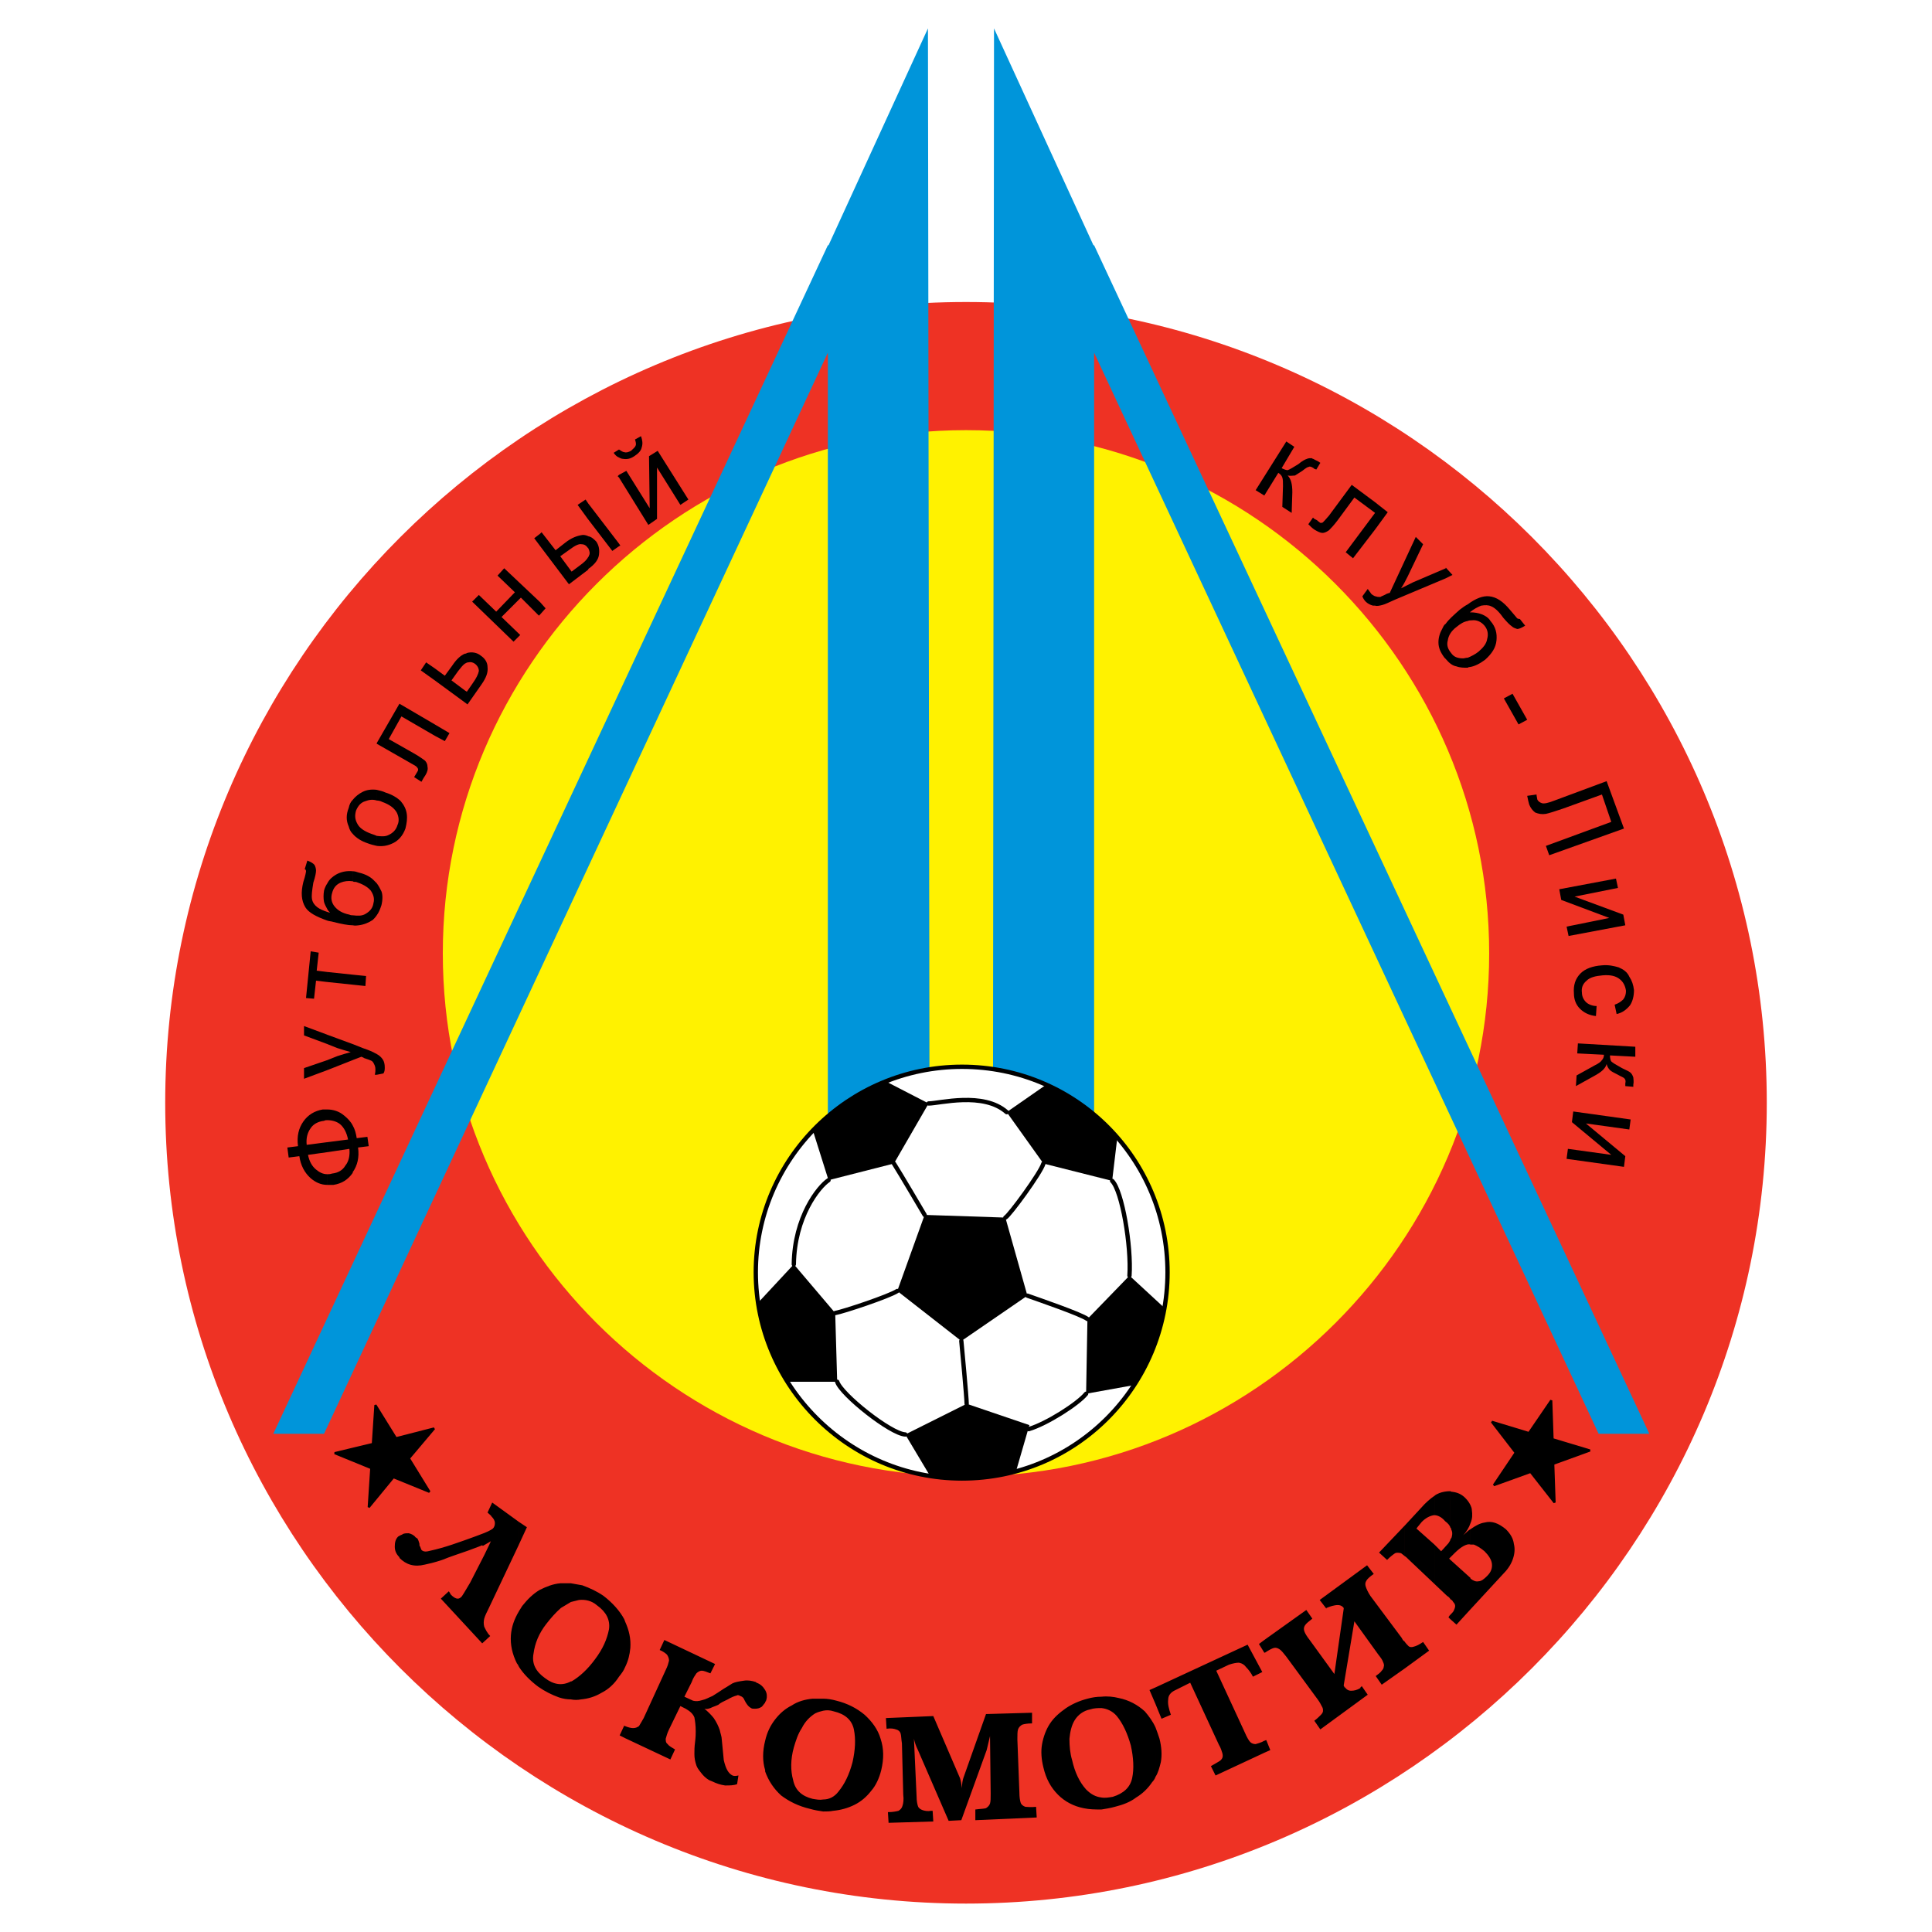 <?xml version="1.0" encoding="utf-8"?>
<!-- Generator: Adobe Illustrator 13.0.0, SVG Export Plug-In . SVG Version: 6.00 Build 14948)  -->
<!DOCTYPE svg PUBLIC "-//W3C//DTD SVG 1.0//EN" "http://www.w3.org/TR/2001/REC-SVG-20010904/DTD/svg10.dtd">
<svg version="1.0" id="Layer_1" xmlns="http://www.w3.org/2000/svg" xmlns:xlink="http://www.w3.org/1999/xlink" x="0px" y="0px"
	 width="192.756px" height="192.756px" viewBox="0 0 192.756 192.756" enable-background="new 0 0 192.756 192.756"
	 xml:space="preserve">
<g>
	<polygon fill-rule="evenodd" clip-rule="evenodd" fill="#FFFFFF" points="0,0 192.756,0 192.756,192.756 0,192.756 0,0 	"/>
	<path fill-rule="evenodd" clip-rule="evenodd" fill="#EE3224" d="M96.377,189.922c44.008,0,79.895-35.953,79.895-79.896
		c0-44.007-35.887-79.894-79.895-79.894c-43.941,0-79.894,35.886-79.894,79.894C16.483,153.969,52.436,189.922,96.377,189.922
		L96.377,189.922z"/>
	<path fill-rule="evenodd" clip-rule="evenodd" fill="#FFF200" d="M96.377,147.311c28.696,0,52.198-23.436,52.198-52.198
		c0-28.695-23.502-52.197-52.198-52.197c-28.695,0-52.198,23.502-52.198,52.197C44.18,123.875,67.682,147.311,96.377,147.311
		L96.377,147.311z"/>
	<polygon fill-rule="evenodd" clip-rule="evenodd" fill="#0095DA" points="159.494,143.049 164.554,143.049 109.161,24.473 
		109.094,24.473 99.173,2.834 99.041,143.049 107.629,143.049 109.161,141.584 109.161,35.192 159.494,143.049 	"/>
	<polygon fill-rule="evenodd" clip-rule="evenodd" fill="#0095DA" points="32.329,143.049 27.269,143.049 82.595,24.473 
		82.662,24.473 92.582,2.834 92.783,143.049 84.061,143.049 82.595,141.719 82.595,35.192 32.329,143.049 	"/>
	<path fill-rule="evenodd" clip-rule="evenodd" fill="#939598" d="M75.472,126.871c0-11.252,9.188-20.572,20.507-20.572
		c11.385,0,20.506,9.32,20.506,20.572c0,11.385-9.121,20.572-20.506,20.572C84.66,147.443,75.472,138.256,75.472,126.871
		L75.472,126.871z"/>
	
		<path fill-rule="evenodd" clip-rule="evenodd" fill="#FFFFFF" stroke="#000000" stroke-width="0.432" stroke-linejoin="round" stroke-miterlimit="2.613" d="
		M95.979,147.51c11.385,0,20.506-9.254,20.506-20.572s-9.121-20.506-20.506-20.506c-11.319,0-20.573,9.188-20.573,20.506
		S84.66,147.51,95.979,147.51L95.979,147.51z"/>
	<polygon fill-rule="evenodd" clip-rule="evenodd" points="92.25,121.211 100.306,121.479 102.503,129.268 95.912,133.795 
		89.52,128.803 92.25,121.211 	"/>
	<path fill-rule="evenodd" clip-rule="evenodd" d="M88.389,107.896l4.261,2.197l-3.462,5.992l-6.525,1.662l-1.531-4.859
		C83.195,110.693,85.525,108.961,88.389,107.896L88.389,107.896z"/>
	<path fill-rule="evenodd" clip-rule="evenodd" d="M111.49,113.355l-0.532,4.461l-6.857-1.73l-3.662-5.127l3.928-2.73
		C107.296,109.426,109.427,110.959,111.49,113.355L111.49,113.355z"/>
	<path fill-rule="evenodd" clip-rule="evenodd" d="M113.155,138.189l-4.794,0.865l0.133-7.457l4.194-4.326l3.463,3.195
		C115.686,133.262,114.619,135.926,113.155,138.189L113.155,138.189z"/>
	<path fill-rule="evenodd" clip-rule="evenodd" d="M92.783,147.244l-2.463-4.127l6.125-3.062l6.258,2.129l-1.331,4.594
		c-1.731,0.467-3.596,0.732-5.393,0.732C94.979,147.51,93.781,147.443,92.783,147.244L92.783,147.244z"/>
	<path fill-rule="evenodd" clip-rule="evenodd" d="M75.671,129.934l3.529-3.795L83.328,131l0.199,6.857h-4.926l-0.067-0.066
		C77.07,135.393,76.138,132.797,75.671,129.934L75.671,129.934z"/>
	
		<path fill="none" stroke="#000000" stroke-width="0.432" stroke-linecap="round" stroke-linejoin="round" stroke-miterlimit="2.613" d="
		M82.662,117.748c-0.999,0.668-3.395,3.664-3.462,8.391 M89.187,116.086c0.6,0.932,3.063,5.125,3.063,5.125 M104.101,116.086
		c-0.267,0.932-3.396,5.191-3.795,5.393 M89.52,128.803c-0.799,0.531-5.393,2.062-6.192,2.197 M102.503,129.268
		c1.131,0.4,5.393,1.865,5.991,2.33 M95.912,133.795c0.067,0.666,0.532,5.66,0.532,6.26 M83.527,137.857
		c0.4,1.264,5.327,5.191,6.792,5.26 M92.649,110.094c1.065,0,5.459-1.199,7.789,0.865 M110.958,117.816
		c0.999,0.998,1.931,6.525,1.73,9.455 M108.361,139.055c-0.799,1-3.928,2.996-5.726,3.529"/>
	<path fill-rule="evenodd" clip-rule="evenodd" d="M146.711,160.561v-3.064c0.266,0.201,0.532,0.334,0.799,0.268
		c0.267,0,0.533-0.199,0.865-0.533c0.4-0.398,0.532-0.799,0.467-1.264c-0.066-0.4-0.333-0.801-0.732-1.199
		c-0.399-0.334-0.732-0.533-1.065-0.666c-0.134,0-0.199,0-0.333,0v-1.531c0.466-0.332,0.932-0.6,1.398-0.666
		c0.732-0.199,1.398,0.066,2.131,0.666c0.466,0.467,0.731,0.932,0.799,1.465c0.133,0.533,0.065,1.064-0.134,1.598
		s-0.532,0.998-0.999,1.465L146.711,160.561L146.711,160.561z M146.711,151.971c0.199-0.465,0.199-0.865,0.134-1.332
		c0-0.133-0.067-0.332-0.134-0.465V151.971L146.711,151.971z M146.711,150.174v1.797c-0.133,0.4-0.399,0.865-0.732,1.199
		c0.266-0.199,0.466-0.467,0.732-0.6v1.531c-0.199-0.066-0.399,0-0.666,0.133c-0.266,0.135-0.6,0.4-0.932,0.732l-0.4,0.4v-1.799
		c0.067-0.066,0.134-0.199,0.134-0.266c0.067-0.266,0.067-0.467-0.066-0.732c0-0.066,0-0.133-0.067-0.133v-3.662
		c0.067,0.066,0.134,0.066,0.201,0.066c0.531,0.066,0.932,0.268,1.264,0.6C146.444,149.707,146.578,149.906,146.711,150.174
		L146.711,150.174z M146.711,157.496v3.064l-1.398,1.531l-0.6-0.533v-0.465c0.134-0.135,0.267-0.268,0.334-0.4
		c0.066-0.133,0.133-0.334,0.133-0.467s-0.066-0.266-0.2-0.398c-0.065-0.135-0.133-0.199-0.267-0.268v-3.928l1.998,1.799V157.496
		L146.711,157.496z M144.713,148.775v3.662c-0.065-0.266-0.265-0.467-0.531-0.666c-0.334-0.4-0.732-0.6-1.066-0.6v-1.93
		c0.133-0.133,0.334-0.201,0.467-0.268C143.915,148.842,144.314,148.775,144.713,148.775L144.713,148.775z M144.713,153.568v1.799
		l-0.133,0.133l0.133,0.133v3.928c-0.065-0.133-0.199-0.266-0.332-0.332l-1.266-1.199v-3.928l0.666,0.666
		c0.333-0.334,0.533-0.6,0.732-0.799C144.58,153.836,144.713,153.703,144.713,153.568L144.713,153.568z M144.713,161.094v0.465
		l-0.199-0.199C144.58,161.227,144.647,161.158,144.713,161.094L144.713,161.094z M143.115,149.242v1.93h-0.066
		c-0.399,0.066-0.799,0.268-1.198,0.666c-0.199,0.266-0.399,0.467-0.532,0.666l1.797,1.598v3.928l-2.53-2.396
		c-0.199-0.199-0.332-0.332-0.466-0.398v-2.996l1.664-1.799C142.25,149.906,142.717,149.508,143.115,149.242L143.115,149.242z
		 M140.119,166.486v-2.73c0.134,0.199,0.267,0.332,0.4,0.467c0.133,0.133,0.332,0.133,0.531,0.066
		c0.268-0.066,0.533-0.201,0.934-0.467l0.599,0.865L140.119,166.486L140.119,166.486z M140.119,152.238v2.996
		c-0.133-0.135-0.267-0.201-0.332-0.268c-0.267-0.066-0.467-0.066-0.6,0c-0.199,0.133-0.466,0.334-0.799,0.666l-0.799-0.732
		L140.119,152.238L140.119,152.238z M140.119,163.756v2.73l-2.264,1.598l-0.599-0.865c0.267-0.201,0.466-0.334,0.599-0.533
		c0.134-0.135,0.2-0.268,0.2-0.4c0.066-0.133,0-0.332-0.066-0.467c-0.067-0.199-0.199-0.398-0.466-0.73l-2.396-3.33l-1.066,6.393
		c0,0,0,0.066,0.067,0.133c0,0.066,0,0.066,0.065,0.066c0.134,0.199,0.334,0.334,0.6,0.334c0.334,0,0.6-0.068,0.933-0.268
		c0-0.066,0-0.066,0.066-0.133c0,0,0.067,0,0.067-0.066l0.599,0.865l-4.728,3.461l-0.599-0.865c0.267-0.199,0.466-0.398,0.599-0.531
		c0.134-0.135,0.266-0.266,0.266-0.467c0-0.133,0-0.266-0.132-0.467c-0.067-0.133-0.2-0.398-0.399-0.664l-3.13-4.262
		c-0.267-0.332-0.466-0.6-0.666-0.732c-0.199-0.133-0.398-0.199-0.6-0.133c-0.199,0.066-0.466,0.199-0.864,0.465h-0.067v-1.264
		l4.194-2.996l0.6,0.865c-0.333,0.266-0.6,0.465-0.732,0.666c-0.133,0.199-0.133,0.398-0.066,0.6
		c0.066,0.199,0.267,0.531,0.533,0.865l2.463,3.395l0.932-6.523v-0.068c-0.199-0.266-0.466-0.332-0.864-0.266
		c-0.4,0.066-0.667,0.199-0.866,0.266v0.068l-0.666-0.865l4.727-3.463l0.667,0.865c-0.4,0.266-0.667,0.533-0.732,0.666
		c-0.134,0.199-0.134,0.398-0.067,0.6c0.067,0.199,0.2,0.531,0.466,0.932l3.129,4.195
		C139.92,163.557,139.986,163.689,140.119,163.756L140.119,163.756z M126.138,174.873v-1.197c0.067,0,0.134-0.066,0.2-0.066
		l0.399,0.998L126.138,174.873L126.138,174.873z M126.138,163.623v1.264l-0.533-0.865L126.138,163.623L126.138,163.623z
		 M126.138,173.676c-0.332,0.199-0.665,0.266-0.864,0.334c-0.2,0-0.399-0.068-0.533-0.201c-0.133-0.133-0.334-0.465-0.533-0.932
		l-2.862-6.191l1.265-0.6c0.399-0.133,0.732-0.199,0.999-0.199c0.332,0.066,0.532,0.199,0.732,0.465
		c0.2,0.199,0.466,0.533,0.665,0.932l0.933-0.465l-1.465-2.73l-9.188,4.262v1.664l0.599,1.465l0.932-0.398
		c-0.199-0.6-0.332-1.066-0.265-1.531c0-0.4,0.265-0.732,0.73-0.934l1.465-0.732l2.864,6.193c0.199,0.332,0.266,0.598,0.332,0.797
		c0.066,0.201,0.066,0.4,0,0.533c-0.066,0.135-0.2,0.268-0.332,0.334c-0.2,0.133-0.467,0.266-0.8,0.465l0.466,0.934l4.86-2.266
		V173.676L126.138,173.676z M115.286,177.271v-4.928c0.133,0.334,0.267,0.732,0.399,1.133c0.199,0.799,0.266,1.598,0.132,2.33
		C115.686,176.338,115.553,176.871,115.286,177.271L115.286,177.271z M115.286,168.35v1.664l-0.6-1.398L115.286,168.35
		L115.286,168.35z M115.286,172.344c-0.267-0.598-0.667-1.131-1.065-1.598c-0.732-0.666-1.598-1.131-2.597-1.332
		c-0.532-0.133-1.132-0.199-1.731-0.133v1.133c0.6,0.066,1.132,0.332,1.531,0.799c0.6,0.732,1.065,1.73,1.398,2.93
		c0.267,1.197,0.333,2.33,0.133,3.262c-0.199,0.932-0.865,1.531-1.931,1.863c-0.398,0.068-0.799,0.135-1.132,0.068v1.197
		c0.399-0.066,0.866-0.133,1.332-0.266c0.799-0.201,1.531-0.467,2.131-0.932c0.666-0.4,1.198-0.934,1.598-1.533
		c0.133-0.133,0.266-0.332,0.333-0.531V172.344L115.286,172.344z M109.893,169.281v1.133c-0.333,0-0.731,0-1.132,0.133
		c-0.665,0.133-1.198,0.533-1.531,1.064c-0.333,0.533-0.467,1.199-0.532,1.865c0,0.732,0.065,1.465,0.267,2.131
		c0.266,1.197,0.732,2.195,1.397,2.928c0.466,0.467,0.933,0.732,1.531,0.801v1.197c-0.599,0-1.197,0-1.797-0.133
		c-0.999-0.199-1.864-0.666-2.53-1.332c-0.732-0.732-1.199-1.598-1.465-2.73c-0.199-0.797-0.267-1.598-0.134-2.328
		c0.134-0.732,0.399-1.467,0.8-2.064c0.399-0.6,0.932-1.064,1.598-1.531c0.6-0.4,1.332-0.732,2.13-0.934
		C108.96,169.348,109.427,169.281,109.893,169.281L109.893,169.281z M82.13,180.732v-1.197c0.599,0,1.132-0.268,1.531-0.799
		c0.599-0.732,1.065-1.666,1.398-2.93c0.267-1.199,0.333-2.264,0.133-3.264c-0.2-0.932-0.866-1.531-1.997-1.797
		c-0.4-0.133-0.732-0.133-1.065-0.066v-1.199c0.399,0,0.866,0.068,1.332,0.201c1.065,0.266,1.997,0.732,2.796,1.398
		c0.732,0.666,1.332,1.463,1.598,2.396c0.333,0.998,0.333,1.996,0.066,3.129c-0.2,0.799-0.532,1.531-0.998,2.064
		c-0.467,0.598-0.999,1.064-1.665,1.396c-0.666,0.334-1.398,0.533-2.13,0.6C82.795,180.732,82.463,180.732,82.13,180.732
		L82.13,180.732z M93.115,171.213l2.663,6.191c0.067,0.199,0.133,0.533,0.2,0.998c0-0.465,0.066-0.799,0.132-0.998l2.264-6.393
		l4.594-0.131v1.064c-0.466,0-0.799,0.066-0.999,0.133c-0.199,0.133-0.333,0.266-0.399,0.465c-0.066,0.201-0.066,0.533-0.066,1
		l0.2,5.26c0,0.533,0.066,0.865,0.133,1.064s0.266,0.334,0.467,0.4c0.199,0,0.532,0.066,1.064,0l0.066,1.064L97.31,181.6v-1.066
		c0.466-0.066,0.865-0.066,1.065-0.133c0.199-0.133,0.332-0.266,0.399-0.465c0.066-0.201,0.066-0.533,0.066-1l-0.066-5.727
		c-0.067,0.334-0.2,0.801-0.334,1.398l-2.529,6.992l-1.265,0.066l-3.062-7.059c-0.201-0.398-0.333-0.799-0.4-1.131l0.266,5.791
		c0,0.4,0.067,0.732,0.134,0.934c0.066,0.199,0.265,0.332,0.466,0.398c0.2,0.066,0.466,0.133,0.865,0.066c0,0,0,0,0.067,0h0.067
		l0.066,1.066l-4.461,0.133l-0.066-1.066c0.466,0,0.798-0.066,1.064-0.133c0.201-0.133,0.334-0.266,0.4-0.531
		c0.066-0.199,0.133-0.6,0.066-1.066l-0.132-5.127c-0.067-0.398-0.067-0.799-0.133-0.998s-0.201-0.332-0.467-0.4
		c-0.199-0.066-0.465-0.133-0.932-0.066l-0.066-1.064L93.115,171.213L93.115,171.213z M82.13,169.48v1.199
		c-0.267,0.066-0.533,0.133-0.8,0.266c-0.531,0.334-0.999,0.801-1.331,1.465c-0.4,0.6-0.6,1.266-0.799,1.932
		c-0.333,1.199-0.333,2.33-0.067,3.262c0.201,1,0.866,1.6,1.931,1.865c0.4,0.066,0.732,0.133,1.066,0.066v1.197
		c-0.466-0.066-0.865-0.133-1.331-0.266c-1.133-0.266-2.064-0.732-2.864-1.332c-0.732-0.664-1.265-1.465-1.597-2.396
		c0-0.066,0-0.066,0-0.133v-2.93c0.199-0.865,0.532-1.531,0.999-2.131c0.466-0.6,0.999-1.064,1.664-1.396
		c0.599-0.4,1.331-0.6,2.063-0.668C81.464,169.48,81.796,169.48,82.13,169.48L82.13,169.48z M76.338,169.881
		c0-0.066,0-0.133,0.066-0.133l0.066-0.199c0.067-0.268,0.067-0.6-0.132-0.934V169.881L76.338,169.881z M76.338,168.615v1.266
		c-0.134,0.133-0.2,0.268-0.333,0.4c-0.2,0.133-0.399,0.199-0.666,0.199c-0.2,0-0.333,0-0.399-0.066
		c-0.267-0.133-0.467-0.4-0.667-0.799c-0.067-0.201-0.199-0.334-0.398-0.4c-0.134-0.066-0.267-0.133-0.334-0.066
		c-0.266,0.066-0.599,0.199-0.932,0.4c-0.399,0.199-0.732,0.332-0.932,0.531c-0.267,0.133-0.533,0.201-0.799,0.334
		c-0.2,0.066-0.399,0.133-0.599,0.066c0.333,0.266,0.666,0.6,0.932,0.932c0.267,0.4,0.466,0.799,0.6,1.199
		c0.066,0.332,0.2,0.666,0.2,0.932l0.2,2.064c0.199,0.865,0.466,1.33,0.865,1.531c0.133,0.066,0.333,0.066,0.599,0l-0.134,0.865
		c-0.332,0.133-0.732,0.133-1.198,0.133c-0.466-0.066-0.865-0.199-1.266-0.398l-0.332-0.135c-0.333-0.199-0.6-0.465-0.799-0.732
		c-0.266-0.332-0.399-0.533-0.466-0.732c-0.133-0.398-0.2-0.732-0.2-1.131c0-0.334,0-0.732,0.067-1.199
		c0.066-0.531,0.066-0.865,0.066-1.064c0-0.6-0.066-1.066-0.133-1.398c-0.133-0.334-0.4-0.6-0.866-0.865l-0.532-0.268l-1.132,2.33
		c-0.2,0.4-0.266,0.734-0.332,0.934c0,0.199,0,0.398,0.199,0.533c0.133,0.199,0.399,0.332,0.732,0.531l-0.466,1l-4.528-2.131v-1.199
		c0.333,0.133,0.6,0.199,0.799,0.199c0.266,0,0.399-0.066,0.599-0.199c0.133-0.199,0.266-0.465,0.467-0.799l2.197-4.793
		c0.199-0.4,0.265-0.666,0.332-0.934c0-0.199-0.067-0.398-0.2-0.598c-0.132-0.133-0.399-0.334-0.732-0.467l0.466-0.998l5.06,2.396
		l-0.466,0.932c-0.333-0.133-0.666-0.266-0.865-0.266s-0.4,0.133-0.533,0.266c-0.133,0.199-0.333,0.467-0.466,0.865l-0.732,1.465
		l0.865,0.4c0.266,0.066,0.533,0.066,0.933-0.066c0.332-0.066,0.666-0.268,0.998-0.4c0.333-0.199,0.733-0.467,1.133-0.732
		c0.466-0.266,0.732-0.467,0.865-0.531c0.266-0.135,0.665-0.201,1.131-0.268c0.4-0.066,0.8,0,1.2,0.133l0.066,0.066
		C75.872,168.016,76.138,168.283,76.338,168.615L76.338,168.615z M76.338,173.676c-0.267,1.064-0.267,2.064,0,2.93V173.676
		L76.338,173.676z M62.356,166.352c0.333-0.666,0.466-1.264,0.533-1.93c0.067-0.934-0.133-1.799-0.533-2.664V166.352L62.356,166.352
		z M62.356,161.758v4.594c-0.133,0.334-0.333,0.6-0.599,0.932c-0.467,0.732-1.065,1.266-1.731,1.6
		c-0.666,0.398-1.332,0.598-2.064,0.666c-0.333,0.066-0.666,0.066-0.999,0v-1.799c0,0,0,0,0.067,0
		c0.799-0.467,1.598-1.199,2.33-2.197c0.799-1.064,1.198-1.996,1.398-2.996c0.133-0.932-0.266-1.73-1.198-2.396
		c-0.533-0.467-1.199-0.6-1.798-0.531c-0.267,0.064-0.533,0.133-0.799,0.199v-1.865c0.4,0.066,0.732,0.133,1.132,0.201
		c0.732,0.266,1.465,0.598,2.13,1.064c0.865,0.666,1.598,1.465,2.063,2.33C62.289,161.625,62.356,161.691,62.356,161.758
		L62.356,161.758z M62.356,172.211v1.199l-0.533-0.268l0.466-0.998C62.289,172.211,62.356,172.211,62.356,172.211L62.356,172.211z
		 M51.77,151.838l0.799,0.533l-0.799,1.73V151.838L51.77,151.838z M56.963,157.963v1.865c-0.332,0.199-0.666,0.398-0.999,0.598
		c-0.533,0.467-0.999,1-1.465,1.6c-0.732,0.932-1.131,1.93-1.265,2.93c-0.2,0.998,0.201,1.797,1.132,2.463
		c0.865,0.666,1.731,0.799,2.596,0.332v1.799c-0.399,0-0.799-0.068-1.198-0.201c-0.733-0.266-1.398-0.6-2.065-1.064
		c-0.798-0.6-1.465-1.266-1.931-1.998v-5.525c0.134-0.199,0.201-0.334,0.333-0.533c0.532-0.666,1.065-1.197,1.731-1.598
		c0.666-0.332,1.332-0.6,2.064-0.666C56.297,157.963,56.631,157.963,56.963,157.963L56.963,157.963z M44.779,158.762l0.133,0.199
		c0,0,0,0,0,0.068c0.067,0,0.067,0,0.067,0.066c0.399,0.398,0.732,0.533,0.999,0.266c0.133-0.066,0.399-0.6,0.932-1.465
		c0.466-0.932,0.932-1.797,1.398-2.73c0.466-0.932,0.666-1.396,0.666-1.396l-0.799,0.465l-0.067-0.066c0,0-0.466,0.201-1.398,0.533
		s-1.798,0.6-2.596,0.932c-0.799,0.268-1.399,0.398-1.731,0.467c-1.065,0.266-1.865,0-2.53-0.666v-0.066
		c-0.333-0.334-0.466-0.666-0.466-1.066c0-0.398,0.067-0.732,0.333-0.998c0.133-0.066,0.199-0.133,0.399-0.199
		c0.133-0.133,0.399-0.133,0.666-0.133c0.267,0.066,0.533,0.199,0.667,0.398l0.2,0.133c0.066,0.133,0.133,0.268,0.133,0.334
		c0.067,0.133,0.067,0.199,0.067,0.332c0,0.066,0.066,0.133,0.066,0.133c0.066,0.201,0.133,0.334,0.133,0.334
		c0.2,0.199,0.466,0.199,0.932,0.066c0.599-0.133,1.332-0.332,2.131-0.6c0.798-0.266,1.531-0.533,2.263-0.799
		c0.732-0.266,1.265-0.467,1.598-0.666l0.2-0.133c0.133-0.133,0.2-0.332,0.2-0.533c0-0.266-0.133-0.465-0.333-0.666
		c-0.067-0.133-0.2-0.199-0.4-0.398l0.466-1l2.663,1.932v2.264l-2.995,6.324c-0.201,0.4-0.4,0.801-0.466,1.066
		c-0.066,0.266-0.066,0.533,0,0.799c0.133,0.266,0.266,0.6,0.599,0.932l-0.799,0.732l-4.128-4.461L44.779,158.762L44.779,158.762z
		 M51.77,160.76c-0.466,0.799-0.732,1.531-0.798,2.396c-0.066,0.932,0.133,1.865,0.599,2.797c0.067,0.066,0.134,0.199,0.2,0.332
		V160.76L51.77,160.76z"/>
	<polygon fill-rule="evenodd" clip-rule="evenodd" stroke="#000000" stroke-width="0.216" stroke-miterlimit="2.613" points="
		37.456,140.188 39.519,143.516 38.388,143.781 37.256,144.049 37.123,145.246 37.056,146.445 38.188,146.912 38.321,146.977 
		38.121,146.912 33.394,144.98 38.388,143.781 43.314,142.518 40.784,145.514 40.186,144.514 40.119,144.381 40.186,144.514 
		42.849,148.842 39.253,147.377 36.79,150.373 37.123,145.246 37.456,140.188 	"/>
	<polygon fill-rule="evenodd" clip-rule="evenodd" stroke="#000000" stroke-width="0.216" stroke-miterlimit="2.613" points="
		148.842,141.852 152.569,142.984 151.904,143.916 151.238,144.914 151.971,145.912 152.703,146.846 153.835,146.445 
		154.034,146.379 153.835,146.445 149.041,148.176 151.904,143.916 154.767,139.721 154.9,143.648 153.768,143.316 153.636,143.25 
		153.768,143.25 158.629,144.715 154.967,146.045 155.1,149.906 151.971,145.912 148.842,141.852 	"/>
	<path fill-rule="evenodd" clip-rule="evenodd" d="M61.757,54.5v-0.267l0.133,0.2L61.757,54.5L61.757,54.5z M61.757,47.642v-0.266
		l0.733-0.399l2.33,3.729l-0.067-5.193l0.865-0.533l3.062,4.86l-0.798,0.533l-2.331-3.729v5.127l-0.865,0.599L61.757,47.642
		L61.757,47.642z M61.757,45.646c0.133,0.066,0.266,0.133,0.399,0.133c0.399,0.066,0.732,0,1.132-0.267
		c0.4-0.266,0.666-0.533,0.732-0.865c0.134-0.4,0.067-0.732-0.066-1.132l-0.6,0.333c0.067,0.2,0.134,0.466,0.067,0.599
		c-0.067,0.2-0.266,0.333-0.466,0.533c-0.266,0.133-0.466,0.2-0.667,0.133c-0.133,0-0.332-0.133-0.532-0.266V45.646L61.757,45.646z
		 M61.757,44.846v0.799c-0.2-0.067-0.4-0.267-0.532-0.467L61.757,44.846L61.757,44.846z M61.757,47.376v0.266l-0.133-0.133
		L61.757,47.376L61.757,47.376z M61.757,54.233V54.5l-0.666,0.466l-2.396-3.129v-1.598L61.757,54.233L61.757,54.233z M58.694,56.764
		c0.666-0.466,0.999-0.932,1.065-1.398c0.066-0.532,0-0.933-0.267-1.332c-0.266-0.266-0.466-0.466-0.799-0.533V54.7
		c0.133,0.266,0.199,0.532,0.066,0.732c0,0.066,0,0.066-0.066,0.133V56.764L58.694,56.764z M58.694,50.239v1.598l-1.066-1.465
		l0.799-0.533L58.694,50.239L58.694,50.239z M58.694,53.501V54.7c0,0,0,0-0.067-0.067c-0.133-0.2-0.333-0.333-0.599-0.333
		c-0.266-0.067-0.666,0.133-1.198,0.533l-0.932,0.665l1.132,1.532l0.799-0.6c0.466-0.333,0.732-0.599,0.865-0.865v1.198v0.067
		l-1.931,1.464L53.901,54.5v-1.265l0.133-0.133l1.397,1.797l0.933-0.732c0.666-0.533,1.264-0.732,1.797-0.799
		C58.361,53.368,58.562,53.435,58.694,53.501L58.694,53.501z M53.901,61.291v-1.198l0.532,0.6L53.901,61.291L53.901,61.291z
		 M53.901,53.235V54.5l-0.6-0.799L53.901,53.235L53.901,53.235z M53.901,60.093v1.198l-0.134,0.133l-1.797-1.798l-1.932,1.931
		l1.865,1.797l-0.666,0.666l-4.129-3.995l0.667-0.666l1.731,1.665l1.864-1.931l-1.731-1.665l0.666-0.732L53.901,60.093
		L53.901,60.093z M46.376,70.08v-1.199l0.201,0.134l0.599-0.866c0.333-0.466,0.533-0.866,0.6-1.199c0-0.267-0.133-0.533-0.4-0.733
		c-0.2-0.132-0.399-0.199-0.666-0.132c-0.133,0-0.2,0.066-0.333,0.132v-0.998c0.067,0,0.134,0,0.201-0.067
		c0.466-0.133,0.999-0.066,1.398,0.267c0.399,0.266,0.666,0.666,0.666,1.132c0.067,0.532-0.133,1.065-0.599,1.731l-1.398,1.997
		L46.376,70.08L46.376,70.08z M46.376,65.219v0.998c-0.199,0.133-0.399,0.4-0.666,0.733l-0.665,0.932l1.331,0.999v1.199
		l-2.995-2.197v-1.199l0.999,0.733l0.732-0.999C45.512,65.818,45.911,65.419,46.376,65.219L46.376,65.219z M43.381,73.409v-1.132
		l1.465,0.866l-0.466,0.799L43.381,73.409L43.381,73.409z M43.381,66.684v1.199l-1.399-0.999l0.533-0.799L43.381,66.684
		L43.381,66.684z M43.381,72.276v1.132l-3.33-1.931l-1.265,2.263l2.464,1.398c0.6,0.333,0.933,0.599,1.132,0.732
		c0.132,0.133,0.266,0.333,0.266,0.599c0.066,0.267,0,0.532-0.2,0.865c-0.133,0.2-0.266,0.399-0.399,0.666l-0.732-0.466l0.199-0.333
		c0.134-0.2,0.2-0.333,0.2-0.399c0-0.133-0.066-0.2-0.133-0.267c0-0.066-0.266-0.2-0.732-0.466l-3.263-1.865v-0.066l2.264-3.929
		L43.381,72.276L43.381,72.276z M37.588,107.23v-2.064c0.267,0.133,0.466,0.334,0.6,0.533c0.133,0.199,0.2,0.465,0.2,0.797
		c0,0.201,0,0.4-0.133,0.602L37.588,107.23L37.588,107.23z M37.588,91.318v-3.195c0.2,0.266,0.333,0.532,0.466,0.799
		c0.134,0.333,0.134,0.865,0,1.398C37.922,90.719,37.788,91.052,37.588,91.318L37.588,91.318z M37.588,84.394v-0.999
		c0.466,0.067,0.866,0.067,1.132-0.066c0.466-0.2,0.798-0.533,0.932-0.999c0.2-0.399,0.133-0.866-0.067-1.265
		c-0.267-0.466-0.732-0.799-1.465-1.065c-0.132-0.067-0.333-0.133-0.533-0.133v-1.065c0.267,0.067,0.6,0.133,0.866,0.267
		c0.666,0.2,1.198,0.532,1.531,0.865c0.333,0.399,0.532,0.799,0.599,1.265c0.066,0.466,0,0.932-0.133,1.465
		c-0.266,0.732-0.732,1.265-1.398,1.531C38.587,84.394,38.121,84.46,37.588,84.394L37.588,84.394z M35.191,112.291
		c0.2,0.332,0.333,0.799,0.399,1.264l1.065-0.133l0.134,0.932l-1.065,0.133c0.133,1-0.067,1.797-0.533,2.465v0.066V112.291
		L35.191,112.291z M37.588,74.141v0.066V74.141L37.588,74.141z M37.588,78.801v1.065c-0.399-0.133-0.798-0.066-1.131,0.066
		c-0.466,0.133-0.732,0.466-0.932,0.932c-0.133,0.466-0.133,0.865,0.133,1.332c0.2,0.399,0.666,0.732,1.398,0.999
		c0.2,0.066,0.4,0.133,0.533,0.199v0.999c-0.266-0.066-0.599-0.133-0.932-0.267c-0.599-0.2-1.131-0.533-1.465-0.932V79.8
		c0.267-0.333,0.6-0.6,0.999-0.799C36.59,78.801,37.056,78.735,37.588,78.801L37.588,78.801z M37.588,88.123v3.195
		c-0.133,0.2-0.266,0.333-0.399,0.466c-0.399,0.266-0.866,0.466-1.397,0.533c-0.134,0-0.333,0.066-0.6,0v-0.999
		c0.533,0.067,0.932,0.067,1.266-0.133c0.466-0.266,0.732-0.599,0.799-1.065c0.133-0.466,0-0.866-0.266-1.265
		c-0.333-0.399-0.866-0.666-1.465-0.865c-0.133,0-0.267,0-0.333-0.067v-0.999c0.2,0,0.399,0.066,0.6,0.133
		c0.599,0.133,1.131,0.399,1.464,0.732C37.389,87.923,37.522,88.056,37.588,88.123L37.588,88.123z M37.588,105.166v2.064h-0.2
		c0.067-0.201,0.067-0.398,0.067-0.533c0-0.266-0.067-0.398-0.133-0.533c-0.066-0.133-0.133-0.266-0.267-0.332
		c-0.133-0.066-0.333-0.133-0.732-0.268c-0.066-0.064-0.133-0.064-0.266-0.133l-0.866,0.334v-1.598l0.999,0.398
		c0.6,0.201,1.065,0.4,1.265,0.533C37.522,105.1,37.588,105.166,37.588,105.166L37.588,105.166z M35.191,98.242v-0.999l1.332,0.134
		l-0.066,0.998L35.191,98.242L35.191,98.242z M32.662,110.693c0.6,0,1.199,0.199,1.665,0.598c0.333,0.268,0.666,0.6,0.865,1v4.727
		c-0.465,0.666-1.065,1.064-1.93,1.199c-0.2,0-0.399,0-0.6,0v-1.066c0.134,0,0.266,0,0.467-0.066
		c0.599-0.066,1.064-0.332,1.331-0.801c0.333-0.398,0.466-0.996,0.399-1.662l-2.197,0.332v-0.998l2.064-0.266
		c-0.133-0.666-0.399-1.199-0.799-1.533c-0.333-0.266-0.798-0.398-1.265-0.398V110.693L32.662,110.693z M35.191,79.8v3.396
		c-0.199-0.2-0.333-0.466-0.398-0.732c-0.267-0.599-0.267-1.198,0-1.865C34.858,80.266,34.992,80,35.191,79.8L35.191,79.8z
		 M35.191,86.924v0.999c-0.465-0.067-0.865,0-1.198,0.133c-0.466,0.2-0.732,0.533-0.865,1.065c-0.134,0.467-0.067,0.933,0.266,1.332
		c0.333,0.4,0.799,0.667,1.464,0.799c0.134,0.066,0.201,0.066,0.333,0.066v0.999c-0.465,0-1.131-0.133-1.93-0.333
		c-0.2-0.067-0.399-0.067-0.6-0.133v-0.865c0.067,0,0.134,0.067,0.266,0.067c-0.132-0.134-0.199-0.2-0.266-0.333v-2.596
		c0.2-0.4,0.533-0.666,0.866-0.865C33.994,86.99,34.593,86.857,35.191,86.924L35.191,86.924z M35.191,97.243v0.999l-2.53-0.266v-1
		L35.191,97.243L35.191,97.243z M35.191,104.168v1.598l-2.53,0.998v-0.998l0.999-0.398c0.4-0.135,0.866-0.268,1.332-0.4
		c-0.466-0.133-0.932-0.268-1.332-0.4l-0.999-0.398v-0.932L35.191,104.168L35.191,104.168z M29.866,115.352l-1.065,0.135l-0.133-1
		l1.064-0.133c-0.132-0.998,0.067-1.797,0.533-2.463c0.466-0.666,1.132-1.064,1.931-1.197c0.133,0,0.333,0,0.466,0v1.064
		c-0.133,0-0.2,0-0.333,0.066c-0.6,0.066-1.066,0.332-1.332,0.732c-0.333,0.467-0.466,0.998-0.399,1.664l2.063-0.266v0.998
		l-1.931,0.268c0.134,0.664,0.4,1.131,0.799,1.463c0.333,0.268,0.666,0.467,1.131,0.467v1.066c-0.666,0-1.198-0.268-1.665-0.666
		C30.398,117.018,29.999,116.283,29.866,115.352L29.866,115.352z M32.662,88.123v2.596c-0.133-0.267-0.266-0.466-0.333-0.732
		c-0.066-0.333-0.066-0.732,0-1.131C32.396,88.588,32.529,88.322,32.662,88.123L32.662,88.123z M32.662,90.985
		c-0.399-0.133-0.733-0.267-0.998-0.466c-0.267-0.199-0.467-0.466-0.533-0.799c-0.067-0.333,0-0.865,0.132-1.664
		c0.2-0.599,0.267-0.999,0.267-1.198s-0.067-0.4-0.133-0.533c-0.134-0.2-0.4-0.333-0.732-0.466l-0.266,0.865
		c0.066,0,0.133,0.066,0.133,0.2c0,0.066-0.067,0.466-0.267,1.066c-0.266,1.065-0.199,1.863,0.2,2.529
		c0.333,0.533,1.066,0.932,2.197,1.332V90.985L32.662,90.985z M32.662,96.977v1l-1.131-0.135l-0.2,1.799l-0.799-0.066l0.466-4.661
		l0.799,0.133l-0.2,1.797L32.662,96.977L32.662,96.977z M32.662,103.236v0.932l-2.33-0.865v-0.934L32.662,103.236L32.662,103.236z
		 M32.662,105.766v0.998l-2.33,0.865v-1.064L32.662,105.766L32.662,105.766z"/>
	<path fill-rule="evenodd" clip-rule="evenodd" d="M146.444,66.618v-0.999c0.333-0.133,0.732-0.333,1.065-0.599
		c0.466-0.399,0.799-0.799,0.865-1.265c0.134-0.467,0.066-0.933-0.266-1.332c-0.333-0.399-0.799-0.599-1.265-0.533
		c-0.134,0-0.267,0-0.4,0.066v-1.664c0.799-0.599,1.531-0.866,2.131-0.799c0.732,0.067,1.398,0.533,2.063,1.332
		c0.466,0.532,0.667,0.799,0.732,0.866c0.134,0.066,0.2,0.066,0.267,0.066l0.532,0.666c-0.333,0.2-0.599,0.333-0.799,0.333
		c-0.199-0.067-0.399-0.133-0.533-0.267c-0.199-0.133-0.465-0.399-0.864-0.865c-0.466-0.666-0.866-0.999-1.198-1.132
		c-0.267-0.133-0.6-0.133-0.999-0.066c-0.333,0.133-0.732,0.333-1.132,0.666c0.466,0,0.865,0.067,1.198,0.2s0.666,0.333,0.865,0.666
		c0.533,0.599,0.666,1.265,0.6,1.932c-0.066,0.732-0.466,1.331-1.132,1.93c-0.533,0.399-1.065,0.666-1.531,0.732
		C146.578,66.551,146.512,66.551,146.444,66.618L146.444,66.618z M150.04,69.68l0.865-0.466l1.465,2.597l-0.865,0.466L150.04,69.68
		L150.04,69.68z M160.293,77.936l1.731,4.728l-7.457,2.663l-0.333-0.932l6.524-2.396l-0.932-2.73l-3.862,1.397
		c-0.798,0.267-1.397,0.467-1.73,0.533c-0.399,0.067-0.731,0-1.065-0.133c-0.267-0.2-0.466-0.466-0.6-0.799
		c-0.065-0.2-0.133-0.533-0.199-0.866l0.932-0.133c0,0.2,0.067,0.333,0.067,0.466c0.066,0.2,0.267,0.333,0.466,0.399
		s0.6,0,1.265-0.266L160.293,77.936L160.293,77.936z M161.225,87.656l0.2,0.933l-4.327,0.866l4.859,1.797l0.2,1.065l-5.659,1.065
		l-0.199-0.933l4.261-0.865l-4.794-1.798l-0.199-1.065L161.225,87.656L161.225,87.656z M159.294,100.373l-0.066,0.998
		c-0.665-0.066-1.198-0.332-1.598-0.732s-0.6-0.932-0.6-1.531c-0.066-0.799,0.134-1.465,0.666-1.997
		c0.467-0.466,1.198-0.732,2.131-0.799c0.666-0.066,1.198,0.066,1.664,0.2c0.466,0.199,0.865,0.466,1.066,0.932
		c0.265,0.398,0.398,0.799,0.466,1.332c0,0.6-0.134,1.131-0.4,1.531c-0.332,0.398-0.732,0.732-1.331,0.865l-0.199-0.934
		c0.398-0.131,0.665-0.332,0.864-0.531c0.2-0.268,0.267-0.533,0.267-0.865c-0.066-0.467-0.267-0.865-0.6-1.133
		c-0.399-0.332-0.932-0.466-1.73-0.399c-0.733,0.067-1.265,0.2-1.598,0.532c-0.399,0.334-0.533,0.732-0.466,1.199
		c0,0.334,0.133,0.666,0.398,0.932C158.429,100.174,158.829,100.373,159.294,100.373L159.294,100.373z M163.156,104.434v0.998
		l-2.53-0.133c0,0.266,0.066,0.533,0.133,0.6c0.133,0.133,0.466,0.334,1.066,0.666c0.398,0.199,0.732,0.332,0.865,0.465
		c0.132,0.135,0.199,0.268,0.266,0.467c0,0.133,0.067,0.4,0,0.732v0.201l-0.799-0.068v-0.266c0.066-0.266,0-0.398-0.067-0.467
		c-0.065-0.133-0.332-0.199-0.665-0.398c-0.399-0.201-0.666-0.334-0.799-0.467s-0.267-0.332-0.333-0.6
		c-0.134,0.467-0.532,0.801-1.265,1.199l-1.798,0.998l0.066-1.064l1.798-0.998c0.399-0.201,0.599-0.334,0.732-0.533
		c0.133-0.133,0.2-0.334,0.2-0.533l-2.664-0.133l0.066-1L163.156,104.434L163.156,104.434z M162.69,111.691l-0.133,0.998l-4.329-0.6
		l3.929,3.262l-0.133,1.066l-5.726-0.799l0.133-0.998l4.327,0.6l-3.928-3.264l0.133-1.064L162.69,111.691L162.69,111.691z
		 M146.444,60.292v1.664c-0.399,0.067-0.732,0.267-1.132,0.599c-0.532,0.4-0.799,0.866-0.864,1.333
		c-0.134,0.465,0,0.865,0.332,1.264c0.267,0.4,0.665,0.533,1.198,0.533c0.134,0,0.266-0.066,0.466-0.066v0.999
		c-0.399,0-0.799,0-1.132-0.134c-0.398-0.066-0.732-0.333-1.065-0.732v-3.528c0.267-0.399,0.8-0.866,1.398-1.398
		C145.913,60.625,146.178,60.425,146.444,60.292L146.444,60.292z M144.247,57.696v-0.999V56.63l0.667,0.732L144.247,57.696
		L144.247,57.696z M144.247,56.697v0.999l-5.06,2.13c-0.6,0.267-0.999,0.466-1.266,0.532c-0.266,0.067-0.532,0.133-0.731,0.067
		v-0.932h0.066c0.133,0.067,0.267,0.067,0.466,0.067c0.067-0.067,0.333-0.133,0.666-0.333c0.066,0,0.134-0.066,0.266-0.066
		l2.598-5.593l0.732,0.732l-1.531,3.196c-0.2,0.399-0.4,0.799-0.666,1.198c0.399-0.199,0.798-0.399,1.198-0.599L144.247,56.697
		L144.247,56.697z M144.247,62.223v3.528c-0.065-0.066-0.065-0.066-0.133-0.133c-0.4-0.533-0.6-0.999-0.6-1.531
		c0-0.466,0.134-0.932,0.4-1.398C143.98,62.556,144.048,62.356,144.247,62.223L144.247,62.223z M137.19,52.835v-1.665v-1.065
		l1.265,0.999L137.19,52.835L137.19,52.835z M131.132,45.845c0.133,0.066,0.267,0.133,0.399,0.199l0.199,0.134l-0.399,0.666
		l-0.199-0.067V45.845L131.132,45.845z M137.19,50.105v1.065l-2.063-1.531l-1.666,2.264c-0.398,0.532-0.732,0.865-0.864,0.998
		c-0.2,0.133-0.399,0.267-0.666,0.267c-0.2,0-0.466-0.133-0.799-0.333v-1.065l0.267,0.133c0.133,0.133,0.266,0.199,0.332,0.266
		c0.134,0,0.2,0,0.266-0.066c0.067-0.066,0.268-0.266,0.601-0.666l2.264-3.063L137.19,50.105L137.19,50.105z M137.19,51.171
		l-2.93,3.928l0.732,0.599l2.197-2.863V51.171L137.19,51.171z M137.19,59.493v0.932c-0.067,0-0.133,0-0.2,0
		c-0.267-0.067-0.532-0.199-0.732-0.399c-0.133-0.133-0.266-0.333-0.333-0.533l0.533-0.732c0.133,0.2,0.266,0.333,0.333,0.466
		C136.924,59.36,137.058,59.427,137.19,59.493L137.19,59.493z M128.335,44.047l0.799,0.532l-1.265,2.131
		c0.267,0.133,0.466,0.199,0.6,0.199c0.199-0.066,0.532-0.266,1.064-0.599c0.4-0.333,0.666-0.466,0.866-0.532
		c0.133-0.067,0.333-0.067,0.466-0.067c0.066,0.067,0.199,0.067,0.267,0.133v0.932l-0.067-0.066c-0.199-0.133-0.398-0.2-0.466-0.133
		c-0.133,0-0.333,0.133-0.665,0.399c-0.334,0.2-0.6,0.399-0.732,0.466c-0.2,0-0.466,0.066-0.732,0
		c0.332,0.333,0.466,0.866,0.466,1.665l-0.066,2.064l-0.933-0.599l0.066-2.064c0-0.4,0-0.666-0.066-0.866
		c-0.066-0.2-0.199-0.333-0.399-0.466l-1.398,2.264l-0.864-0.533L128.335,44.047L128.335,44.047z M131.132,51.771v1.065
		c-0.2-0.133-0.399-0.333-0.6-0.533l0.466-0.665L131.132,51.771L131.132,51.771z"/>
</g>
</svg>
